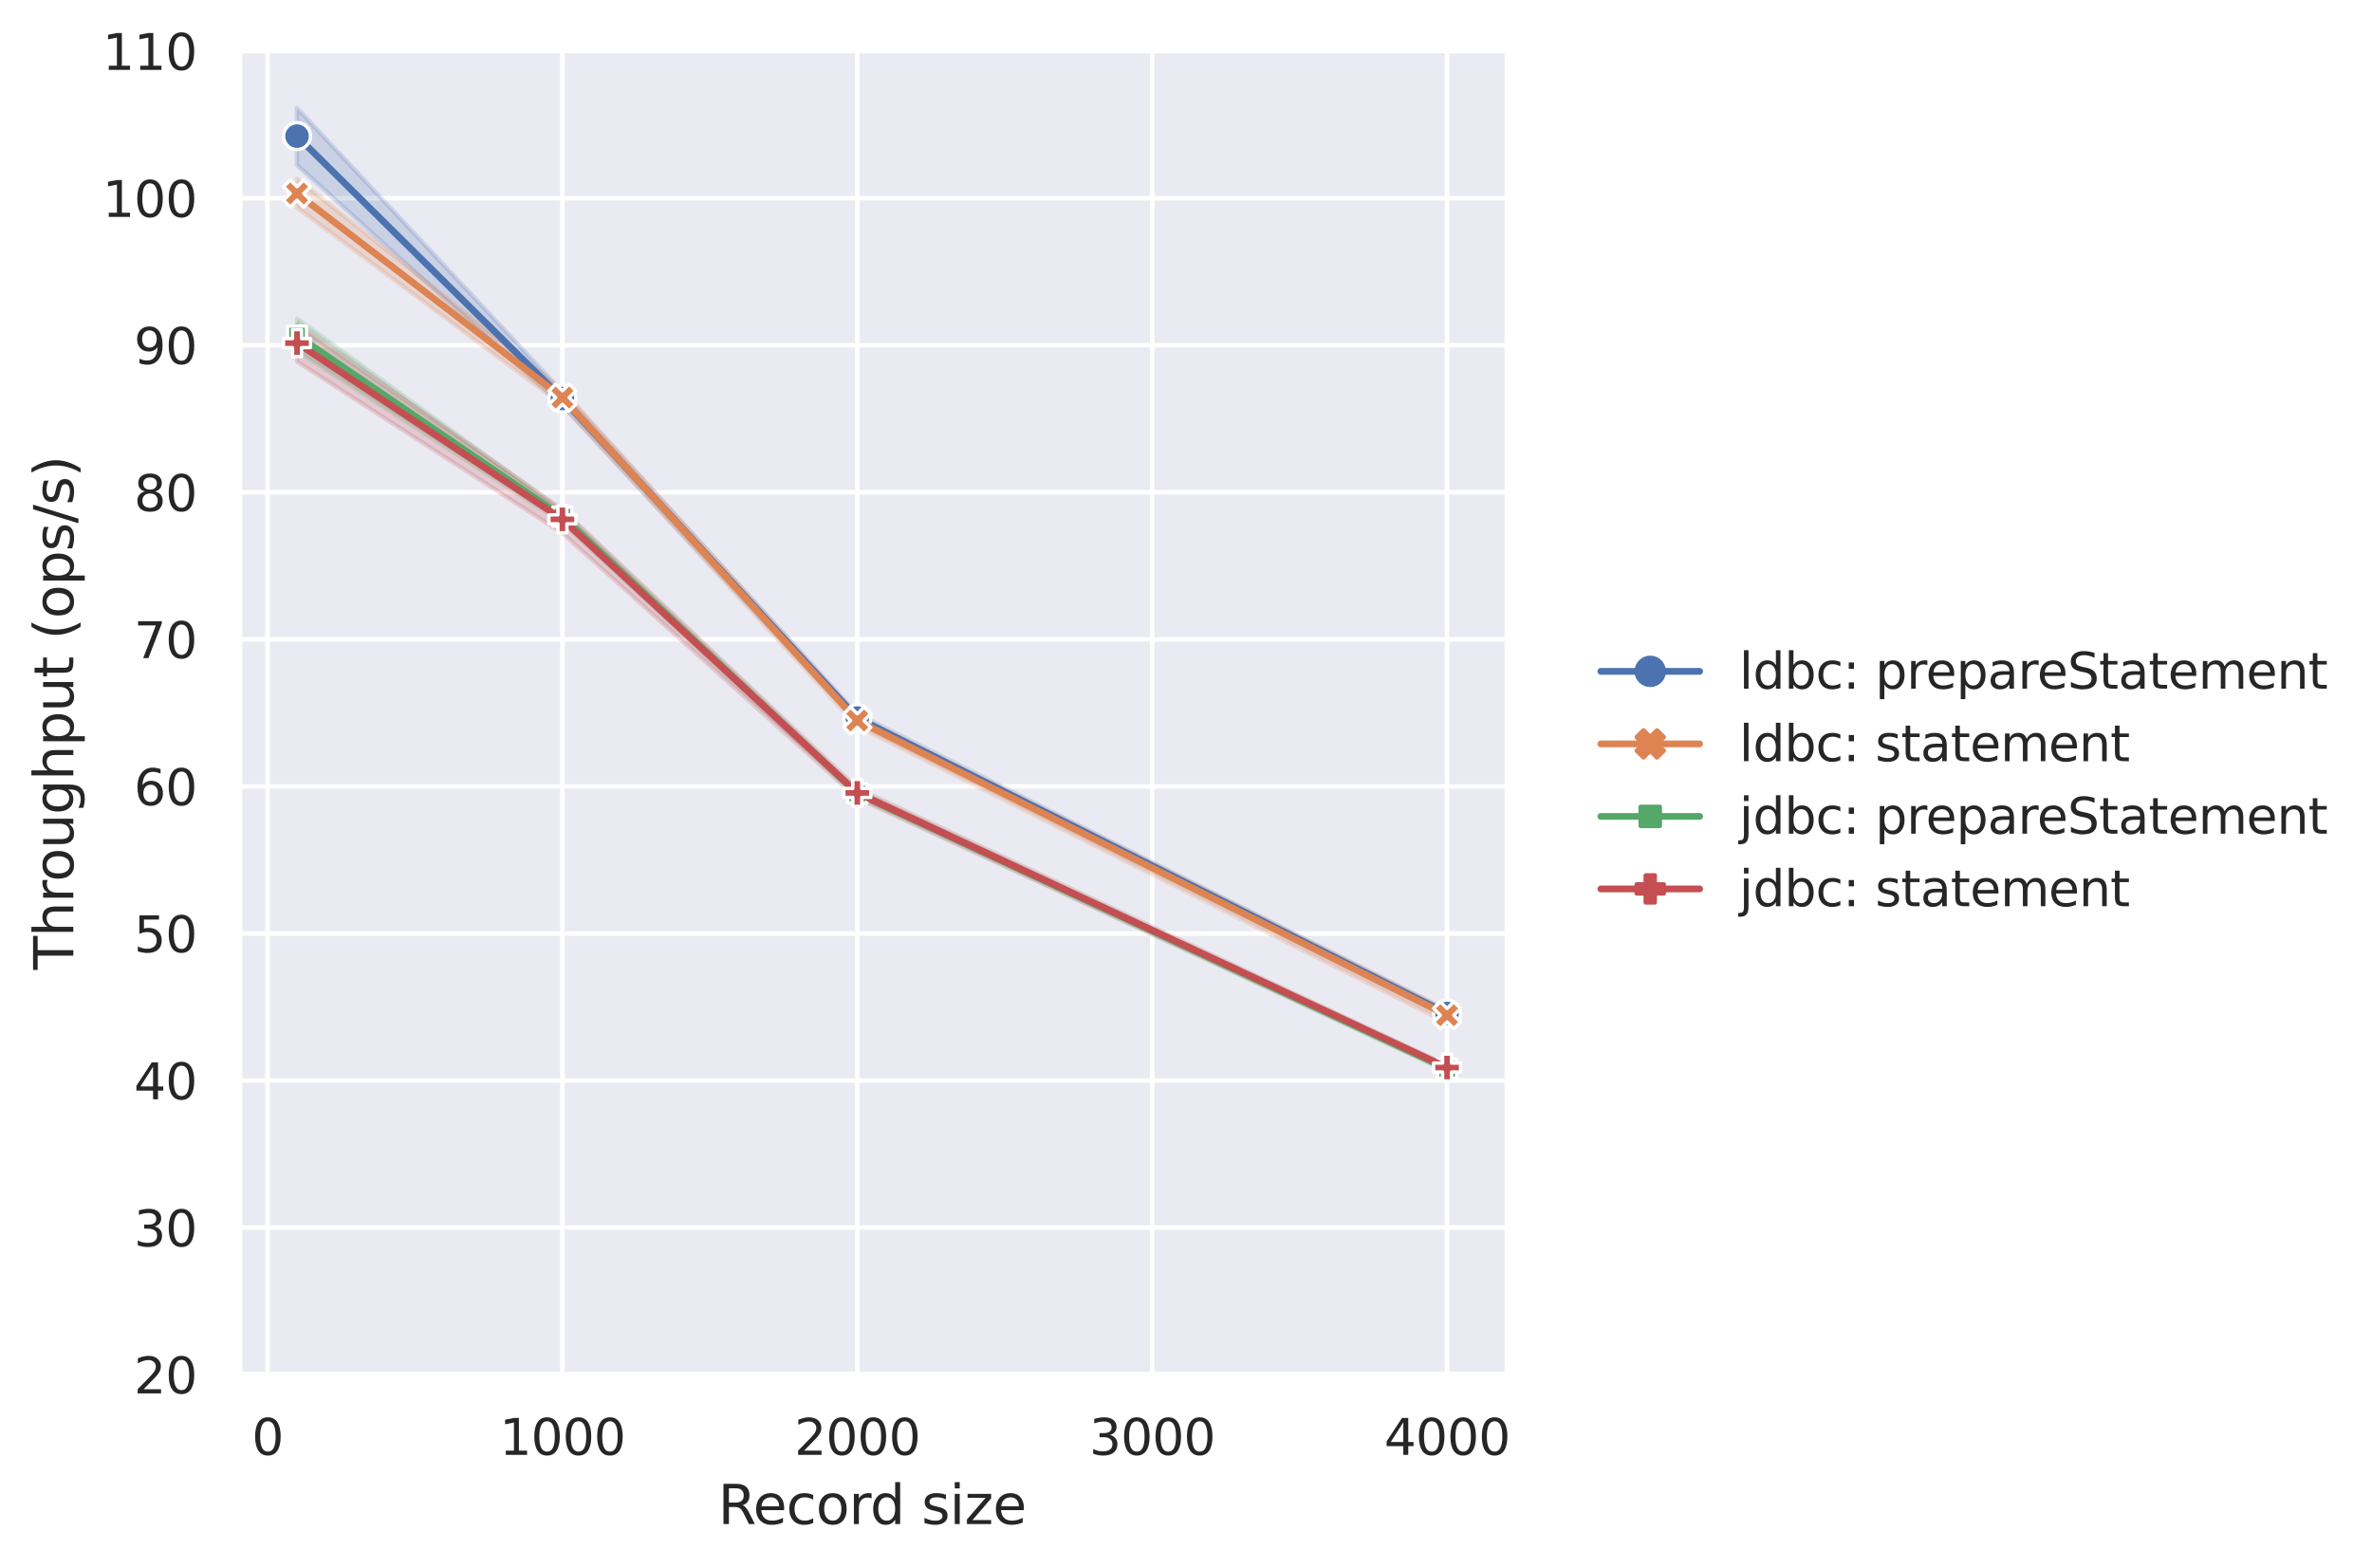 <?xml version="1.0" encoding="utf-8" standalone="no"?>
<!DOCTYPE svg PUBLIC "-//W3C//DTD SVG 1.1//EN"
  "http://www.w3.org/Graphics/SVG/1.1/DTD/svg11.dtd">
<svg xmlns:xlink="http://www.w3.org/1999/xlink" width="527.96pt" height="348.999pt" viewBox="0 0 527.96 348.999" xmlns="http://www.w3.org/2000/svg" version="1.1">
 <defs>
  <style type="text/css">*{stroke-linejoin: round; stroke-linecap: butt}</style>
 </defs>
 <g id="figure_1">
  <g id="patch_1">
   <path d="M 0 348.999 
L 527.96 348.999 
L 527.96 0 
L 0 0 
z
" style="fill: #ffffff"/>
  </g>
  <g id="axes_1">
   <g id="patch_2">
    <path d="M 53.31 306.039 
L 334.887 306.039 
L 334.887 11.379 
L 53.31 11.379 
z
" style="fill: #eaeaf2"/>
   </g>
   <g id="matplotlib.axis_1">
    <g id="xtick_1">
     <g id="line2d_1">
      <path d="M 59.545 306.039 
L 59.545 11.379 
" clip-path="url(#pc14b7dc97c)" style="fill: none; stroke: #ffffff; stroke-linecap: round"/>
     </g>
     <g id="text_1">
      <!-- 0 -->
      <g style="fill: #262626" transform="translate(56.046 323.897) scale(0.11 -0.11)">
       <defs>
        <path id="DejaVuSans-30" d="M 2034 4250 
Q 1547 4250 1301 3770 
Q 1056 3291 1056 2328 
Q 1056 1369 1301 889 
Q 1547 409 2034 409 
Q 2525 409 2770 889 
Q 3016 1369 3016 2328 
Q 3016 3291 2770 3770 
Q 2525 4250 2034 4250 
z
M 2034 4750 
Q 2819 4750 3233 4129 
Q 3647 3509 3647 2328 
Q 3647 1150 3233 529 
Q 2819 -91 2034 -91 
Q 1250 -91 836 529 
Q 422 1150 422 2328 
Q 422 3509 836 4129 
Q 1250 4750 2034 4750 
z
" transform="scale(0.016)"/>
       </defs>
       <use xlink:href="#DejaVuSans-30"/>
      </g>
     </g>
    </g>
    <g id="xtick_2">
     <g id="line2d_2">
      <path d="M 125.181 306.039 
L 125.181 11.379 
" clip-path="url(#pc14b7dc97c)" style="fill: none; stroke: #ffffff; stroke-linecap: round"/>
     </g>
     <g id="text_2">
      <!-- 1000 -->
      <g style="fill: #262626" transform="translate(111.184 323.897) scale(0.11 -0.11)">
       <defs>
        <path id="DejaVuSans-31" d="M 794 531 
L 1825 531 
L 1825 4091 
L 703 3866 
L 703 4441 
L 1819 4666 
L 2450 4666 
L 2450 531 
L 3481 531 
L 3481 0 
L 794 0 
L 794 531 
z
" transform="scale(0.016)"/>
       </defs>
       <use xlink:href="#DejaVuSans-31"/>
       <use xlink:href="#DejaVuSans-30" transform="translate(63.623 0)"/>
       <use xlink:href="#DejaVuSans-30" transform="translate(127.246 0)"/>
       <use xlink:href="#DejaVuSans-30" transform="translate(190.869 0)"/>
      </g>
     </g>
    </g>
    <g id="xtick_3">
     <g id="line2d_3">
      <path d="M 190.817 306.039 
L 190.817 11.379 
" clip-path="url(#pc14b7dc97c)" style="fill: none; stroke: #ffffff; stroke-linecap: round"/>
     </g>
     <g id="text_3">
      <!-- 2000 -->
      <g style="fill: #262626" transform="translate(176.819 323.897) scale(0.11 -0.11)">
       <defs>
        <path id="DejaVuSans-32" d="M 1228 531 
L 3431 531 
L 3431 0 
L 469 0 
L 469 531 
Q 828 903 1448 1529 
Q 2069 2156 2228 2338 
Q 2531 2678 2651 2914 
Q 2772 3150 2772 3378 
Q 2772 3750 2511 3984 
Q 2250 4219 1831 4219 
Q 1534 4219 1204 4116 
Q 875 4013 500 3803 
L 500 4441 
Q 881 4594 1212 4672 
Q 1544 4750 1819 4750 
Q 2544 4750 2975 4387 
Q 3406 4025 3406 3419 
Q 3406 3131 3298 2873 
Q 3191 2616 2906 2266 
Q 2828 2175 2409 1742 
Q 1991 1309 1228 531 
z
" transform="scale(0.016)"/>
       </defs>
       <use xlink:href="#DejaVuSans-32"/>
       <use xlink:href="#DejaVuSans-30" transform="translate(63.623 0)"/>
       <use xlink:href="#DejaVuSans-30" transform="translate(127.246 0)"/>
       <use xlink:href="#DejaVuSans-30" transform="translate(190.869 0)"/>
      </g>
     </g>
    </g>
    <g id="xtick_4">
     <g id="line2d_4">
      <path d="M 256.453 306.039 
L 256.453 11.379 
" clip-path="url(#pc14b7dc97c)" style="fill: none; stroke: #ffffff; stroke-linecap: round"/>
     </g>
     <g id="text_4">
      <!-- 3000 -->
      <g style="fill: #262626" transform="translate(242.455 323.897) scale(0.11 -0.11)">
       <defs>
        <path id="DejaVuSans-33" d="M 2597 2516 
Q 3050 2419 3304 2112 
Q 3559 1806 3559 1356 
Q 3559 666 3084 287 
Q 2609 -91 1734 -91 
Q 1441 -91 1130 -33 
Q 819 25 488 141 
L 488 750 
Q 750 597 1062 519 
Q 1375 441 1716 441 
Q 2309 441 2620 675 
Q 2931 909 2931 1356 
Q 2931 1769 2642 2001 
Q 2353 2234 1838 2234 
L 1294 2234 
L 1294 2753 
L 1863 2753 
Q 2328 2753 2575 2939 
Q 2822 3125 2822 3475 
Q 2822 3834 2567 4026 
Q 2313 4219 1838 4219 
Q 1578 4219 1281 4162 
Q 984 4106 628 3988 
L 628 4550 
Q 988 4650 1302 4700 
Q 1616 4750 1894 4750 
Q 2613 4750 3031 4423 
Q 3450 4097 3450 3541 
Q 3450 3153 3228 2886 
Q 3006 2619 2597 2516 
z
" transform="scale(0.016)"/>
       </defs>
       <use xlink:href="#DejaVuSans-33"/>
       <use xlink:href="#DejaVuSans-30" transform="translate(63.623 0)"/>
       <use xlink:href="#DejaVuSans-30" transform="translate(127.246 0)"/>
       <use xlink:href="#DejaVuSans-30" transform="translate(190.869 0)"/>
      </g>
     </g>
    </g>
    <g id="xtick_5">
     <g id="line2d_5">
      <path d="M 322.088 306.039 
L 322.088 11.379 
" clip-path="url(#pc14b7dc97c)" style="fill: none; stroke: #ffffff; stroke-linecap: round"/>
     </g>
     <g id="text_5">
      <!-- 4000 -->
      <g style="fill: #262626" transform="translate(308.091 323.897) scale(0.11 -0.11)">
       <defs>
        <path id="DejaVuSans-34" d="M 2419 4116 
L 825 1625 
L 2419 1625 
L 2419 4116 
z
M 2253 4666 
L 3047 4666 
L 3047 1625 
L 3713 1625 
L 3713 1100 
L 3047 1100 
L 3047 0 
L 2419 0 
L 2419 1100 
L 313 1100 
L 313 1709 
L 2253 4666 
z
" transform="scale(0.016)"/>
       </defs>
       <use xlink:href="#DejaVuSans-34"/>
       <use xlink:href="#DejaVuSans-30" transform="translate(63.623 0)"/>
       <use xlink:href="#DejaVuSans-30" transform="translate(127.246 0)"/>
       <use xlink:href="#DejaVuSans-30" transform="translate(190.869 0)"/>
      </g>
     </g>
    </g>
    <g id="text_6">
     <!-- Record size -->
     <g style="fill: #262626" transform="translate(159.826 339.303) scale(0.12 -0.12)">
      <defs>
       <path id="DejaVuSans-52" d="M 2841 2188 
Q 3044 2119 3236 1894 
Q 3428 1669 3622 1275 
L 4263 0 
L 3584 0 
L 2988 1197 
Q 2756 1666 2539 1819 
Q 2322 1972 1947 1972 
L 1259 1972 
L 1259 0 
L 628 0 
L 628 4666 
L 2053 4666 
Q 2853 4666 3247 4331 
Q 3641 3997 3641 3322 
Q 3641 2881 3436 2590 
Q 3231 2300 2841 2188 
z
M 1259 4147 
L 1259 2491 
L 2053 2491 
Q 2509 2491 2742 2702 
Q 2975 2913 2975 3322 
Q 2975 3731 2742 3939 
Q 2509 4147 2053 4147 
L 1259 4147 
z
" transform="scale(0.016)"/>
       <path id="DejaVuSans-65" d="M 3597 1894 
L 3597 1613 
L 953 1613 
Q 991 1019 1311 708 
Q 1631 397 2203 397 
Q 2534 397 2845 478 
Q 3156 559 3463 722 
L 3463 178 
Q 3153 47 2828 -22 
Q 2503 -91 2169 -91 
Q 1331 -91 842 396 
Q 353 884 353 1716 
Q 353 2575 817 3079 
Q 1281 3584 2069 3584 
Q 2775 3584 3186 3129 
Q 3597 2675 3597 1894 
z
M 3022 2063 
Q 3016 2534 2758 2815 
Q 2500 3097 2075 3097 
Q 1594 3097 1305 2825 
Q 1016 2553 972 2059 
L 3022 2063 
z
" transform="scale(0.016)"/>
       <path id="DejaVuSans-63" d="M 3122 3366 
L 3122 2828 
Q 2878 2963 2633 3030 
Q 2388 3097 2138 3097 
Q 1578 3097 1268 2742 
Q 959 2388 959 1747 
Q 959 1106 1268 751 
Q 1578 397 2138 397 
Q 2388 397 2633 464 
Q 2878 531 3122 666 
L 3122 134 
Q 2881 22 2623 -34 
Q 2366 -91 2075 -91 
Q 1284 -91 818 406 
Q 353 903 353 1747 
Q 353 2603 823 3093 
Q 1294 3584 2113 3584 
Q 2378 3584 2631 3529 
Q 2884 3475 3122 3366 
z
" transform="scale(0.016)"/>
       <path id="DejaVuSans-6f" d="M 1959 3097 
Q 1497 3097 1228 2736 
Q 959 2375 959 1747 
Q 959 1119 1226 758 
Q 1494 397 1959 397 
Q 2419 397 2687 759 
Q 2956 1122 2956 1747 
Q 2956 2369 2687 2733 
Q 2419 3097 1959 3097 
z
M 1959 3584 
Q 2709 3584 3137 3096 
Q 3566 2609 3566 1747 
Q 3566 888 3137 398 
Q 2709 -91 1959 -91 
Q 1206 -91 779 398 
Q 353 888 353 1747 
Q 353 2609 779 3096 
Q 1206 3584 1959 3584 
z
" transform="scale(0.016)"/>
       <path id="DejaVuSans-72" d="M 2631 2963 
Q 2534 3019 2420 3045 
Q 2306 3072 2169 3072 
Q 1681 3072 1420 2755 
Q 1159 2438 1159 1844 
L 1159 0 
L 581 0 
L 581 3500 
L 1159 3500 
L 1159 2956 
Q 1341 3275 1631 3429 
Q 1922 3584 2338 3584 
Q 2397 3584 2469 3576 
Q 2541 3569 2628 3553 
L 2631 2963 
z
" transform="scale(0.016)"/>
       <path id="DejaVuSans-64" d="M 2906 2969 
L 2906 4863 
L 3481 4863 
L 3481 0 
L 2906 0 
L 2906 525 
Q 2725 213 2448 61 
Q 2172 -91 1784 -91 
Q 1150 -91 751 415 
Q 353 922 353 1747 
Q 353 2572 751 3078 
Q 1150 3584 1784 3584 
Q 2172 3584 2448 3432 
Q 2725 3281 2906 2969 
z
M 947 1747 
Q 947 1113 1208 752 
Q 1469 391 1925 391 
Q 2381 391 2643 752 
Q 2906 1113 2906 1747 
Q 2906 2381 2643 2742 
Q 2381 3103 1925 3103 
Q 1469 3103 1208 2742 
Q 947 2381 947 1747 
z
" transform="scale(0.016)"/>
       <path id="DejaVuSans-20" transform="scale(0.016)"/>
       <path id="DejaVuSans-73" d="M 2834 3397 
L 2834 2853 
Q 2591 2978 2328 3040 
Q 2066 3103 1784 3103 
Q 1356 3103 1142 2972 
Q 928 2841 928 2578 
Q 928 2378 1081 2264 
Q 1234 2150 1697 2047 
L 1894 2003 
Q 2506 1872 2764 1633 
Q 3022 1394 3022 966 
Q 3022 478 2636 193 
Q 2250 -91 1575 -91 
Q 1294 -91 989 -36 
Q 684 19 347 128 
L 347 722 
Q 666 556 975 473 
Q 1284 391 1588 391 
Q 1994 391 2212 530 
Q 2431 669 2431 922 
Q 2431 1156 2273 1281 
Q 2116 1406 1581 1522 
L 1381 1569 
Q 847 1681 609 1914 
Q 372 2147 372 2553 
Q 372 3047 722 3315 
Q 1072 3584 1716 3584 
Q 2034 3584 2315 3537 
Q 2597 3491 2834 3397 
z
" transform="scale(0.016)"/>
       <path id="DejaVuSans-69" d="M 603 3500 
L 1178 3500 
L 1178 0 
L 603 0 
L 603 3500 
z
M 603 4863 
L 1178 4863 
L 1178 4134 
L 603 4134 
L 603 4863 
z
" transform="scale(0.016)"/>
       <path id="DejaVuSans-7a" d="M 353 3500 
L 3084 3500 
L 3084 2975 
L 922 459 
L 3084 459 
L 3084 0 
L 275 0 
L 275 525 
L 2438 3041 
L 353 3041 
L 353 3500 
z
" transform="scale(0.016)"/>
      </defs>
      <use xlink:href="#DejaVuSans-52"/>
      <use xlink:href="#DejaVuSans-65" transform="translate(64.982 0)"/>
      <use xlink:href="#DejaVuSans-63" transform="translate(126.506 0)"/>
      <use xlink:href="#DejaVuSans-6f" transform="translate(181.486 0)"/>
      <use xlink:href="#DejaVuSans-72" transform="translate(242.668 0)"/>
      <use xlink:href="#DejaVuSans-64" transform="translate(282.031 0)"/>
      <use xlink:href="#DejaVuSans-20" transform="translate(345.508 0)"/>
      <use xlink:href="#DejaVuSans-73" transform="translate(377.295 0)"/>
      <use xlink:href="#DejaVuSans-69" transform="translate(429.395 0)"/>
      <use xlink:href="#DejaVuSans-7a" transform="translate(457.178 0)"/>
      <use xlink:href="#DejaVuSans-65" transform="translate(509.668 0)"/>
     </g>
    </g>
   </g>
   <g id="matplotlib.axis_2">
    <g id="ytick_1">
     <g id="line2d_6">
      <path d="M 53.31 306.039 
L 334.887 306.039 
" clip-path="url(#pc14b7dc97c)" style="fill: none; stroke: #ffffff; stroke-linecap: round"/>
     </g>
     <g id="text_7">
      <!-- 20 -->
      <g style="fill: #262626" transform="translate(29.812 310.218) scale(0.11 -0.11)">
       <use xlink:href="#DejaVuSans-32"/>
       <use xlink:href="#DejaVuSans-30" transform="translate(63.623 0)"/>
      </g>
     </g>
    </g>
    <g id="ytick_2">
     <g id="line2d_7">
      <path d="M 53.31 273.299 
L 334.887 273.299 
" clip-path="url(#pc14b7dc97c)" style="fill: none; stroke: #ffffff; stroke-linecap: round"/>
     </g>
     <g id="text_8">
      <!-- 30 -->
      <g style="fill: #262626" transform="translate(29.812 277.478) scale(0.11 -0.11)">
       <use xlink:href="#DejaVuSans-33"/>
       <use xlink:href="#DejaVuSans-30" transform="translate(63.623 0)"/>
      </g>
     </g>
    </g>
    <g id="ytick_3">
     <g id="line2d_8">
      <path d="M 53.31 240.559 
L 334.887 240.559 
" clip-path="url(#pc14b7dc97c)" style="fill: none; stroke: #ffffff; stroke-linecap: round"/>
     </g>
     <g id="text_9">
      <!-- 40 -->
      <g style="fill: #262626" transform="translate(29.812 244.738) scale(0.11 -0.11)">
       <use xlink:href="#DejaVuSans-34"/>
       <use xlink:href="#DejaVuSans-30" transform="translate(63.623 0)"/>
      </g>
     </g>
    </g>
    <g id="ytick_4">
     <g id="line2d_9">
      <path d="M 53.31 207.819 
L 334.887 207.819 
" clip-path="url(#pc14b7dc97c)" style="fill: none; stroke: #ffffff; stroke-linecap: round"/>
     </g>
     <g id="text_10">
      <!-- 50 -->
      <g style="fill: #262626" transform="translate(29.812 211.998) scale(0.11 -0.11)">
       <defs>
        <path id="DejaVuSans-35" d="M 691 4666 
L 3169 4666 
L 3169 4134 
L 1269 4134 
L 1269 2991 
Q 1406 3038 1543 3061 
Q 1681 3084 1819 3084 
Q 2600 3084 3056 2656 
Q 3513 2228 3513 1497 
Q 3513 744 3044 326 
Q 2575 -91 1722 -91 
Q 1428 -91 1123 -41 
Q 819 9 494 109 
L 494 744 
Q 775 591 1075 516 
Q 1375 441 1709 441 
Q 2250 441 2565 725 
Q 2881 1009 2881 1497 
Q 2881 1984 2565 2268 
Q 2250 2553 1709 2553 
Q 1456 2553 1204 2497 
Q 953 2441 691 2322 
L 691 4666 
z
" transform="scale(0.016)"/>
       </defs>
       <use xlink:href="#DejaVuSans-35"/>
       <use xlink:href="#DejaVuSans-30" transform="translate(63.623 0)"/>
      </g>
     </g>
    </g>
    <g id="ytick_5">
     <g id="line2d_10">
      <path d="M 53.31 175.079 
L 334.887 175.079 
" clip-path="url(#pc14b7dc97c)" style="fill: none; stroke: #ffffff; stroke-linecap: round"/>
     </g>
     <g id="text_11">
      <!-- 60 -->
      <g style="fill: #262626" transform="translate(29.812 179.258) scale(0.11 -0.11)">
       <defs>
        <path id="DejaVuSans-36" d="M 2113 2584 
Q 1688 2584 1439 2293 
Q 1191 2003 1191 1497 
Q 1191 994 1439 701 
Q 1688 409 2113 409 
Q 2538 409 2786 701 
Q 3034 994 3034 1497 
Q 3034 2003 2786 2293 
Q 2538 2584 2113 2584 
z
M 3366 4563 
L 3366 3988 
Q 3128 4100 2886 4159 
Q 2644 4219 2406 4219 
Q 1781 4219 1451 3797 
Q 1122 3375 1075 2522 
Q 1259 2794 1537 2939 
Q 1816 3084 2150 3084 
Q 2853 3084 3261 2657 
Q 3669 2231 3669 1497 
Q 3669 778 3244 343 
Q 2819 -91 2113 -91 
Q 1303 -91 875 529 
Q 447 1150 447 2328 
Q 447 3434 972 4092 
Q 1497 4750 2381 4750 
Q 2619 4750 2861 4703 
Q 3103 4656 3366 4563 
z
" transform="scale(0.016)"/>
       </defs>
       <use xlink:href="#DejaVuSans-36"/>
       <use xlink:href="#DejaVuSans-30" transform="translate(63.623 0)"/>
      </g>
     </g>
    </g>
    <g id="ytick_6">
     <g id="line2d_11">
      <path d="M 53.31 142.339 
L 334.887 142.339 
" clip-path="url(#pc14b7dc97c)" style="fill: none; stroke: #ffffff; stroke-linecap: round"/>
     </g>
     <g id="text_12">
      <!-- 70 -->
      <g style="fill: #262626" transform="translate(29.812 146.518) scale(0.11 -0.11)">
       <defs>
        <path id="DejaVuSans-37" d="M 525 4666 
L 3525 4666 
L 3525 4397 
L 1831 0 
L 1172 0 
L 2766 4134 
L 525 4134 
L 525 4666 
z
" transform="scale(0.016)"/>
       </defs>
       <use xlink:href="#DejaVuSans-37"/>
       <use xlink:href="#DejaVuSans-30" transform="translate(63.623 0)"/>
      </g>
     </g>
    </g>
    <g id="ytick_7">
     <g id="line2d_12">
      <path d="M 53.31 109.599 
L 334.887 109.599 
" clip-path="url(#pc14b7dc97c)" style="fill: none; stroke: #ffffff; stroke-linecap: round"/>
     </g>
     <g id="text_13">
      <!-- 80 -->
      <g style="fill: #262626" transform="translate(29.812 113.778) scale(0.11 -0.11)">
       <defs>
        <path id="DejaVuSans-38" d="M 2034 2216 
Q 1584 2216 1326 1975 
Q 1069 1734 1069 1313 
Q 1069 891 1326 650 
Q 1584 409 2034 409 
Q 2484 409 2743 651 
Q 3003 894 3003 1313 
Q 3003 1734 2745 1975 
Q 2488 2216 2034 2216 
z
M 1403 2484 
Q 997 2584 770 2862 
Q 544 3141 544 3541 
Q 544 4100 942 4425 
Q 1341 4750 2034 4750 
Q 2731 4750 3128 4425 
Q 3525 4100 3525 3541 
Q 3525 3141 3298 2862 
Q 3072 2584 2669 2484 
Q 3125 2378 3379 2068 
Q 3634 1759 3634 1313 
Q 3634 634 3220 271 
Q 2806 -91 2034 -91 
Q 1263 -91 848 271 
Q 434 634 434 1313 
Q 434 1759 690 2068 
Q 947 2378 1403 2484 
z
M 1172 3481 
Q 1172 3119 1398 2916 
Q 1625 2713 2034 2713 
Q 2441 2713 2670 2916 
Q 2900 3119 2900 3481 
Q 2900 3844 2670 4047 
Q 2441 4250 2034 4250 
Q 1625 4250 1398 4047 
Q 1172 3844 1172 3481 
z
" transform="scale(0.016)"/>
       </defs>
       <use xlink:href="#DejaVuSans-38"/>
       <use xlink:href="#DejaVuSans-30" transform="translate(63.623 0)"/>
      </g>
     </g>
    </g>
    <g id="ytick_8">
     <g id="line2d_13">
      <path d="M 53.31 76.859 
L 334.887 76.859 
" clip-path="url(#pc14b7dc97c)" style="fill: none; stroke: #ffffff; stroke-linecap: round"/>
     </g>
     <g id="text_14">
      <!-- 90 -->
      <g style="fill: #262626" transform="translate(29.812 81.038) scale(0.11 -0.11)">
       <defs>
        <path id="DejaVuSans-39" d="M 703 97 
L 703 672 
Q 941 559 1184 500 
Q 1428 441 1663 441 
Q 2288 441 2617 861 
Q 2947 1281 2994 2138 
Q 2813 1869 2534 1725 
Q 2256 1581 1919 1581 
Q 1219 1581 811 2004 
Q 403 2428 403 3163 
Q 403 3881 828 4315 
Q 1253 4750 1959 4750 
Q 2769 4750 3195 4129 
Q 3622 3509 3622 2328 
Q 3622 1225 3098 567 
Q 2575 -91 1691 -91 
Q 1453 -91 1209 -44 
Q 966 3 703 97 
z
M 1959 2075 
Q 2384 2075 2632 2365 
Q 2881 2656 2881 3163 
Q 2881 3666 2632 3958 
Q 2384 4250 1959 4250 
Q 1534 4250 1286 3958 
Q 1038 3666 1038 3163 
Q 1038 2656 1286 2365 
Q 1534 2075 1959 2075 
z
" transform="scale(0.016)"/>
       </defs>
       <use xlink:href="#DejaVuSans-39"/>
       <use xlink:href="#DejaVuSans-30" transform="translate(63.623 0)"/>
      </g>
     </g>
    </g>
    <g id="ytick_9">
     <g id="line2d_14">
      <path d="M 53.31 44.119 
L 334.887 44.119 
" clip-path="url(#pc14b7dc97c)" style="fill: none; stroke: #ffffff; stroke-linecap: round"/>
     </g>
     <g id="text_15">
      <!-- 100 -->
      <g style="fill: #262626" transform="translate(22.814 48.298) scale(0.11 -0.11)">
       <use xlink:href="#DejaVuSans-31"/>
       <use xlink:href="#DejaVuSans-30" transform="translate(63.623 0)"/>
       <use xlink:href="#DejaVuSans-30" transform="translate(127.246 0)"/>
      </g>
     </g>
    </g>
    <g id="ytick_10">
     <g id="line2d_15">
      <path d="M 53.31 11.379 
L 334.887 11.379 
" clip-path="url(#pc14b7dc97c)" style="fill: none; stroke: #ffffff; stroke-linecap: round"/>
     </g>
     <g id="text_16">
      <!-- 110 -->
      <g style="fill: #262626" transform="translate(22.814 15.558) scale(0.11 -0.11)">
       <use xlink:href="#DejaVuSans-31"/>
       <use xlink:href="#DejaVuSans-31" transform="translate(63.623 0)"/>
       <use xlink:href="#DejaVuSans-30" transform="translate(127.246 0)"/>
      </g>
     </g>
    </g>
    <g id="text_17">
     <!-- Throughput (ops/s) -->
     <g style="fill: #262626" transform="translate(16.318 215.899) rotate(-90) scale(0.12 -0.12)">
      <defs>
       <path id="DejaVuSans-54" d="M -19 4666 
L 3928 4666 
L 3928 4134 
L 2272 4134 
L 2272 0 
L 1638 0 
L 1638 4134 
L -19 4134 
L -19 4666 
z
" transform="scale(0.016)"/>
       <path id="DejaVuSans-68" d="M 3513 2113 
L 3513 0 
L 2938 0 
L 2938 2094 
Q 2938 2591 2744 2837 
Q 2550 3084 2163 3084 
Q 1697 3084 1428 2787 
Q 1159 2491 1159 1978 
L 1159 0 
L 581 0 
L 581 4863 
L 1159 4863 
L 1159 2956 
Q 1366 3272 1645 3428 
Q 1925 3584 2291 3584 
Q 2894 3584 3203 3211 
Q 3513 2838 3513 2113 
z
" transform="scale(0.016)"/>
       <path id="DejaVuSans-75" d="M 544 1381 
L 544 3500 
L 1119 3500 
L 1119 1403 
Q 1119 906 1312 657 
Q 1506 409 1894 409 
Q 2359 409 2629 706 
Q 2900 1003 2900 1516 
L 2900 3500 
L 3475 3500 
L 3475 0 
L 2900 0 
L 2900 538 
Q 2691 219 2414 64 
Q 2138 -91 1772 -91 
Q 1169 -91 856 284 
Q 544 659 544 1381 
z
M 1991 3584 
L 1991 3584 
z
" transform="scale(0.016)"/>
       <path id="DejaVuSans-67" d="M 2906 1791 
Q 2906 2416 2648 2759 
Q 2391 3103 1925 3103 
Q 1463 3103 1205 2759 
Q 947 2416 947 1791 
Q 947 1169 1205 825 
Q 1463 481 1925 481 
Q 2391 481 2648 825 
Q 2906 1169 2906 1791 
z
M 3481 434 
Q 3481 -459 3084 -895 
Q 2688 -1331 1869 -1331 
Q 1566 -1331 1297 -1286 
Q 1028 -1241 775 -1147 
L 775 -588 
Q 1028 -725 1275 -790 
Q 1522 -856 1778 -856 
Q 2344 -856 2625 -561 
Q 2906 -266 2906 331 
L 2906 616 
Q 2728 306 2450 153 
Q 2172 0 1784 0 
Q 1141 0 747 490 
Q 353 981 353 1791 
Q 353 2603 747 3093 
Q 1141 3584 1784 3584 
Q 2172 3584 2450 3431 
Q 2728 3278 2906 2969 
L 2906 3500 
L 3481 3500 
L 3481 434 
z
" transform="scale(0.016)"/>
       <path id="DejaVuSans-70" d="M 1159 525 
L 1159 -1331 
L 581 -1331 
L 581 3500 
L 1159 3500 
L 1159 2969 
Q 1341 3281 1617 3432 
Q 1894 3584 2278 3584 
Q 2916 3584 3314 3078 
Q 3713 2572 3713 1747 
Q 3713 922 3314 415 
Q 2916 -91 2278 -91 
Q 1894 -91 1617 61 
Q 1341 213 1159 525 
z
M 3116 1747 
Q 3116 2381 2855 2742 
Q 2594 3103 2138 3103 
Q 1681 3103 1420 2742 
Q 1159 2381 1159 1747 
Q 1159 1113 1420 752 
Q 1681 391 2138 391 
Q 2594 391 2855 752 
Q 3116 1113 3116 1747 
z
" transform="scale(0.016)"/>
       <path id="DejaVuSans-74" d="M 1172 4494 
L 1172 3500 
L 2356 3500 
L 2356 3053 
L 1172 3053 
L 1172 1153 
Q 1172 725 1289 603 
Q 1406 481 1766 481 
L 2356 481 
L 2356 0 
L 1766 0 
Q 1100 0 847 248 
Q 594 497 594 1153 
L 594 3053 
L 172 3053 
L 172 3500 
L 594 3500 
L 594 4494 
L 1172 4494 
z
" transform="scale(0.016)"/>
       <path id="DejaVuSans-28" d="M 1984 4856 
Q 1566 4138 1362 3434 
Q 1159 2731 1159 2009 
Q 1159 1288 1364 580 
Q 1569 -128 1984 -844 
L 1484 -844 
Q 1016 -109 783 600 
Q 550 1309 550 2009 
Q 550 2706 781 3412 
Q 1013 4119 1484 4856 
L 1984 4856 
z
" transform="scale(0.016)"/>
       <path id="DejaVuSans-2f" d="M 1625 4666 
L 2156 4666 
L 531 -594 
L 0 -594 
L 1625 4666 
z
" transform="scale(0.016)"/>
       <path id="DejaVuSans-29" d="M 513 4856 
L 1013 4856 
Q 1481 4119 1714 3412 
Q 1947 2706 1947 2009 
Q 1947 1309 1714 600 
Q 1481 -109 1013 -844 
L 513 -844 
Q 928 -128 1133 580 
Q 1338 1288 1338 2009 
Q 1338 2731 1133 3434 
Q 928 4138 513 4856 
z
" transform="scale(0.016)"/>
      </defs>
      <use xlink:href="#DejaVuSans-54"/>
      <use xlink:href="#DejaVuSans-68" transform="translate(61.084 0)"/>
      <use xlink:href="#DejaVuSans-72" transform="translate(124.463 0)"/>
      <use xlink:href="#DejaVuSans-6f" transform="translate(163.326 0)"/>
      <use xlink:href="#DejaVuSans-75" transform="translate(224.508 0)"/>
      <use xlink:href="#DejaVuSans-67" transform="translate(287.887 0)"/>
      <use xlink:href="#DejaVuSans-68" transform="translate(351.363 0)"/>
      <use xlink:href="#DejaVuSans-70" transform="translate(414.742 0)"/>
      <use xlink:href="#DejaVuSans-75" transform="translate(478.219 0)"/>
      <use xlink:href="#DejaVuSans-74" transform="translate(541.598 0)"/>
      <use xlink:href="#DejaVuSans-20" transform="translate(580.807 0)"/>
      <use xlink:href="#DejaVuSans-28" transform="translate(612.594 0)"/>
      <use xlink:href="#DejaVuSans-6f" transform="translate(651.607 0)"/>
      <use xlink:href="#DejaVuSans-70" transform="translate(712.789 0)"/>
      <use xlink:href="#DejaVuSans-73" transform="translate(776.266 0)"/>
      <use xlink:href="#DejaVuSans-2f" transform="translate(828.365 0)"/>
      <use xlink:href="#DejaVuSans-73" transform="translate(862.057 0)"/>
      <use xlink:href="#DejaVuSans-29" transform="translate(914.156 0)"/>
     </g>
    </g>
   </g>
   <g id="FillBetweenPolyCollection_1">
    <defs>
     <path id="me2d28a8a11" d="M 66.109 -324.908 
L 66.109 -312.258 
L 125.181 -258.727 
L 190.817 -188.238 
L 322.088 -122.544 
L 322.088 -124.034 
L 322.088 -124.034 
L 190.817 -190.053 
L 125.181 -261.748 
L 66.109 -324.908 
z
" style="stroke: #4c72b0; stroke-opacity: 0.2"/>
    </defs>
    <g clip-path="url(#pc14b7dc97c)">
     <use xlink:href="#me2d28a8a11" x="0" y="348.999" style="fill: #4c72b0; fill-opacity: 0.2; stroke: #4c72b0; stroke-opacity: 0.2"/>
    </g>
   </g>
   <g id="FillBetweenPolyCollection_2">
    <defs>
     <path id="m12a93f6e1f" d="M 66.109 -309.207 
L 66.109 -302.778 
L 125.181 -258.856 
L 190.817 -187.358 
L 322.088 -121.275 
L 322.088 -124.089 
L 322.088 -124.089 
L 190.817 -189.621 
L 125.181 -262.197 
L 66.109 -309.207 
z
" style="stroke: #dd8452; stroke-opacity: 0.2"/>
    </defs>
    <g clip-path="url(#pc14b7dc97c)">
     <use xlink:href="#m12a93f6e1f" x="0" y="348.999" style="fill: #dd8452; fill-opacity: 0.2; stroke: #dd8452; stroke-opacity: 0.2"/>
    </g>
   </g>
   <g id="FillBetweenPolyCollection_3">
    <defs>
     <path id="m2099d7c044" d="M 66.109 -278.066 
L 66.109 -270.85 
L 125.181 -232.675 
L 190.817 -171.618 
L 322.088 -110.442 
L 322.088 -111.637 
L 322.088 -111.637 
L 190.817 -173.069 
L 125.181 -235.247 
L 66.109 -278.066 
z
" style="stroke: #55a868; stroke-opacity: 0.2"/>
    </defs>
    <g clip-path="url(#pc14b7dc97c)">
     <use xlink:href="#m2099d7c044" x="0" y="348.999" style="fill: #55a868; fill-opacity: 0.2; stroke: #55a868; stroke-opacity: 0.2"/>
    </g>
   </g>
   <g id="FillBetweenPolyCollection_4">
    <defs>
     <path id="m963204f18b" d="M 66.109 -276.664 
L 66.109 -268.507 
L 125.181 -230.306 
L 190.817 -171.291 
L 322.088 -110.702 
L 322.088 -111.847 
L 322.088 -111.847 
L 190.817 -173.48 
L 125.181 -235.552 
L 66.109 -276.664 
z
" style="stroke: #c44e52; stroke-opacity: 0.2"/>
    </defs>
    <g clip-path="url(#pc14b7dc97c)">
     <use xlink:href="#m963204f18b" x="0" y="348.999" style="fill: #c44e52; fill-opacity: 0.2; stroke: #c44e52; stroke-opacity: 0.2"/>
    </g>
   </g>
   <g id="line2d_16">
    <path d="M 66.109 30.305 
L 125.181 88.721 
L 190.817 159.862 
L 322.088 225.64 
" clip-path="url(#pc14b7dc97c)" style="fill: none; stroke: #4c72b0; stroke-width: 1.5; stroke-linecap: round"/>
    <defs>
     <path id="ma00b5f522e" d="M 0 3 
C 0.796 3 1.559 2.684 2.121 2.121 
C 2.684 1.559 3 0.796 3 0 
C 3 -0.796 2.684 -1.559 2.121 -2.121 
C 1.559 -2.684 0.796 -3 0 -3 
C -0.796 -3 -1.559 -2.684 -2.121 -2.121 
C -2.684 -1.559 -3 -0.796 -3 0 
C -3 0.796 -2.684 1.559 -2.121 2.121 
C -1.559 2.684 -0.796 3 0 3 
z
" style="stroke: #ffffff; stroke-width: 0.75"/>
    </defs>
    <g clip-path="url(#pc14b7dc97c)">
     <use xlink:href="#ma00b5f522e" x="66.109" y="30.305" style="fill: #4c72b0; stroke: #ffffff; stroke-width: 0.75"/>
     <use xlink:href="#ma00b5f522e" x="125.181" y="88.721" style="fill: #4c72b0; stroke: #ffffff; stroke-width: 0.75"/>
     <use xlink:href="#ma00b5f522e" x="190.817" y="159.862" style="fill: #4c72b0; stroke: #ffffff; stroke-width: 0.75"/>
     <use xlink:href="#ma00b5f522e" x="322.088" y="225.64" style="fill: #4c72b0; stroke: #ffffff; stroke-width: 0.75"/>
    </g>
   </g>
   <g id="line2d_17">
    <path d="M 66.109 43.074 
L 125.181 88.504 
L 190.817 160.42 
L 322.088 226.021 
" clip-path="url(#pc14b7dc97c)" style="fill: none; stroke: #dd8452; stroke-width: 1.5; stroke-linecap: round"/>
    <defs>
     <path id="m7d520e9df9" d="M -1.5 3 
L 0 1.5 
L 1.5 3 
L 3 1.5 
L 1.5 0 
L 3 -1.5 
L 1.5 -3 
L 0 -1.5 
L -1.5 -3 
L -3 -1.5 
L -1.5 0 
L -3 1.5 
z
" style="stroke: #ffffff; stroke-width: 0.75; stroke-linejoin: miter"/>
    </defs>
    <g clip-path="url(#pc14b7dc97c)">
     <use xlink:href="#m7d520e9df9" x="66.109" y="43.074" style="fill: #dd8452; stroke: #ffffff; stroke-width: 0.75; stroke-linejoin: miter"/>
     <use xlink:href="#m7d520e9df9" x="125.181" y="88.504" style="fill: #dd8452; stroke: #ffffff; stroke-width: 0.75; stroke-linejoin: miter"/>
     <use xlink:href="#m7d520e9df9" x="190.817" y="160.42" style="fill: #dd8452; stroke: #ffffff; stroke-width: 0.75; stroke-linejoin: miter"/>
     <use xlink:href="#m7d520e9df9" x="322.088" y="226.021" style="fill: #dd8452; stroke: #ffffff; stroke-width: 0.75; stroke-linejoin: miter"/>
    </g>
   </g>
   <g id="line2d_18">
    <path d="M 66.109 74.717 
L 125.181 115.017 
L 190.817 176.651 
L 322.088 237.951 
" clip-path="url(#pc14b7dc97c)" style="fill: none; stroke: #55a868; stroke-width: 1.5; stroke-linecap: round"/>
    <defs>
     <path id="mbbe2ad42a4" d="M -2.121 -2.121 
L -2.121 2.121 
L 2.121 2.121 
L 2.121 -2.121 
z
" style="stroke: #ffffff; stroke-width: 0.75; stroke-linejoin: miter"/>
    </defs>
    <g clip-path="url(#pc14b7dc97c)">
     <use xlink:href="#mbbe2ad42a4" x="66.109" y="74.717" style="fill: #55a868; stroke: #ffffff; stroke-width: 0.75; stroke-linejoin: miter"/>
     <use xlink:href="#mbbe2ad42a4" x="125.181" y="115.017" style="fill: #55a868; stroke: #ffffff; stroke-width: 0.75; stroke-linejoin: miter"/>
     <use xlink:href="#mbbe2ad42a4" x="190.817" y="176.651" style="fill: #55a868; stroke: #ffffff; stroke-width: 0.75; stroke-linejoin: miter"/>
     <use xlink:href="#mbbe2ad42a4" x="322.088" y="237.951" style="fill: #55a868; stroke: #ffffff; stroke-width: 0.75; stroke-linejoin: miter"/>
    </g>
   </g>
   <g id="line2d_19">
    <path d="M 66.109 76.389 
L 125.181 115.616 
L 190.817 176.528 
L 322.088 237.666 
" clip-path="url(#pc14b7dc97c)" style="fill: none; stroke: #c44e52; stroke-width: 1.5; stroke-linecap: round"/>
    <defs>
     <path id="md6c51018b0" d="M -1 3 
L 1 3 
L 1 1 
L 3 1 
L 3 -1 
L 1 -1 
L 1 -3 
L -1 -3 
L -1 -1 
L -3 -1 
L -3 1 
L -1 1 
z
" style="stroke: #ffffff; stroke-width: 0.75; stroke-linejoin: miter"/>
    </defs>
    <g clip-path="url(#pc14b7dc97c)">
     <use xlink:href="#md6c51018b0" x="66.109" y="76.389" style="fill: #c44e52; stroke: #ffffff; stroke-width: 0.75; stroke-linejoin: miter"/>
     <use xlink:href="#md6c51018b0" x="125.181" y="115.616" style="fill: #c44e52; stroke: #ffffff; stroke-width: 0.75; stroke-linejoin: miter"/>
     <use xlink:href="#md6c51018b0" x="190.817" y="176.528" style="fill: #c44e52; stroke: #ffffff; stroke-width: 0.75; stroke-linejoin: miter"/>
     <use xlink:href="#md6c51018b0" x="322.088" y="237.666" style="fill: #c44e52; stroke: #ffffff; stroke-width: 0.75; stroke-linejoin: miter"/>
    </g>
   </g>
   <g id="line2d_20"/>
   <g id="line2d_21"/>
   <g id="line2d_22"/>
   <g id="line2d_23"/>
   <g id="patch_3">
    <path d="M 53.31 306.039 
L 53.31 11.379 
" style="fill: none; stroke: #ffffff; stroke-width: 1.25; stroke-linejoin: miter; stroke-linecap: square"/>
   </g>
   <g id="patch_4">
    <path d="M 53.31 306.039 
L 334.887 306.039 
" style="fill: none; stroke: #ffffff; stroke-width: 1.25; stroke-linejoin: miter; stroke-linecap: square"/>
   </g>
  </g>
  <g id="legend_1">
   <g id="line2d_24">
    <path d="M 356.31 149.466 
L 367.31 149.466 
L 378.31 149.466 
" style="fill: none; stroke: #4c72b0; stroke-width: 1.5; stroke-linecap: round"/>
    <defs>
     <path id="m18481ca4d8" d="M 0 3 
C 0.796 3 1.559 2.684 2.121 2.121 
C 2.684 1.559 3 0.796 3 0 
C 3 -0.796 2.684 -1.559 2.121 -2.121 
C 1.559 -2.684 0.796 -3 0 -3 
C -0.796 -3 -1.559 -2.684 -2.121 -2.121 
C -2.684 -1.559 -3 -0.796 -3 0 
C -3 0.796 -2.684 1.559 -2.121 2.121 
C -1.559 2.684 -0.796 3 0 3 
z
" style="stroke: #4c72b0"/>
    </defs>
    <g>
     <use xlink:href="#m18481ca4d8" x="367.31" y="149.466" style="fill: #4c72b0; stroke: #4c72b0"/>
    </g>
   </g>
   <g id="text_18">
    <!-- ldbc: prepareStatement -->
    <g style="fill: #262626" transform="translate(387.11 153.316) scale(0.11 -0.11)">
     <defs>
      <path id="DejaVuSans-6c" d="M 603 4863 
L 1178 4863 
L 1178 0 
L 603 0 
L 603 4863 
z
" transform="scale(0.016)"/>
      <path id="DejaVuSans-62" d="M 3116 1747 
Q 3116 2381 2855 2742 
Q 2594 3103 2138 3103 
Q 1681 3103 1420 2742 
Q 1159 2381 1159 1747 
Q 1159 1113 1420 752 
Q 1681 391 2138 391 
Q 2594 391 2855 752 
Q 3116 1113 3116 1747 
z
M 1159 2969 
Q 1341 3281 1617 3432 
Q 1894 3584 2278 3584 
Q 2916 3584 3314 3078 
Q 3713 2572 3713 1747 
Q 3713 922 3314 415 
Q 2916 -91 2278 -91 
Q 1894 -91 1617 61 
Q 1341 213 1159 525 
L 1159 0 
L 581 0 
L 581 4863 
L 1159 4863 
L 1159 2969 
z
" transform="scale(0.016)"/>
      <path id="DejaVuSans-3a" d="M 750 794 
L 1409 794 
L 1409 0 
L 750 0 
L 750 794 
z
M 750 3309 
L 1409 3309 
L 1409 2516 
L 750 2516 
L 750 3309 
z
" transform="scale(0.016)"/>
      <path id="DejaVuSans-61" d="M 2194 1759 
Q 1497 1759 1228 1600 
Q 959 1441 959 1056 
Q 959 750 1161 570 
Q 1363 391 1709 391 
Q 2188 391 2477 730 
Q 2766 1069 2766 1631 
L 2766 1759 
L 2194 1759 
z
M 3341 1997 
L 3341 0 
L 2766 0 
L 2766 531 
Q 2569 213 2275 61 
Q 1981 -91 1556 -91 
Q 1019 -91 701 211 
Q 384 513 384 1019 
Q 384 1609 779 1909 
Q 1175 2209 1959 2209 
L 2766 2209 
L 2766 2266 
Q 2766 2663 2505 2880 
Q 2244 3097 1772 3097 
Q 1472 3097 1187 3025 
Q 903 2953 641 2809 
L 641 3341 
Q 956 3463 1253 3523 
Q 1550 3584 1831 3584 
Q 2591 3584 2966 3190 
Q 3341 2797 3341 1997 
z
" transform="scale(0.016)"/>
      <path id="DejaVuSans-53" d="M 3425 4513 
L 3425 3897 
Q 3066 4069 2747 4153 
Q 2428 4238 2131 4238 
Q 1616 4238 1336 4038 
Q 1056 3838 1056 3469 
Q 1056 3159 1242 3001 
Q 1428 2844 1947 2747 
L 2328 2669 
Q 3034 2534 3370 2195 
Q 3706 1856 3706 1288 
Q 3706 609 3251 259 
Q 2797 -91 1919 -91 
Q 1588 -91 1214 -16 
Q 841 59 441 206 
L 441 856 
Q 825 641 1194 531 
Q 1563 422 1919 422 
Q 2459 422 2753 634 
Q 3047 847 3047 1241 
Q 3047 1584 2836 1778 
Q 2625 1972 2144 2069 
L 1759 2144 
Q 1053 2284 737 2584 
Q 422 2884 422 3419 
Q 422 4038 858 4394 
Q 1294 4750 2059 4750 
Q 2388 4750 2728 4690 
Q 3069 4631 3425 4513 
z
" transform="scale(0.016)"/>
      <path id="DejaVuSans-6d" d="M 3328 2828 
Q 3544 3216 3844 3400 
Q 4144 3584 4550 3584 
Q 5097 3584 5394 3201 
Q 5691 2819 5691 2113 
L 5691 0 
L 5113 0 
L 5113 2094 
Q 5113 2597 4934 2840 
Q 4756 3084 4391 3084 
Q 3944 3084 3684 2787 
Q 3425 2491 3425 1978 
L 3425 0 
L 2847 0 
L 2847 2094 
Q 2847 2600 2669 2842 
Q 2491 3084 2119 3084 
Q 1678 3084 1418 2786 
Q 1159 2488 1159 1978 
L 1159 0 
L 581 0 
L 581 3500 
L 1159 3500 
L 1159 2956 
Q 1356 3278 1631 3431 
Q 1906 3584 2284 3584 
Q 2666 3584 2933 3390 
Q 3200 3197 3328 2828 
z
" transform="scale(0.016)"/>
      <path id="DejaVuSans-6e" d="M 3513 2113 
L 3513 0 
L 2938 0 
L 2938 2094 
Q 2938 2591 2744 2837 
Q 2550 3084 2163 3084 
Q 1697 3084 1428 2787 
Q 1159 2491 1159 1978 
L 1159 0 
L 581 0 
L 581 3500 
L 1159 3500 
L 1159 2956 
Q 1366 3272 1645 3428 
Q 1925 3584 2291 3584 
Q 2894 3584 3203 3211 
Q 3513 2838 3513 2113 
z
" transform="scale(0.016)"/>
     </defs>
     <use xlink:href="#DejaVuSans-6c"/>
     <use xlink:href="#DejaVuSans-64" transform="translate(27.783 0)"/>
     <use xlink:href="#DejaVuSans-62" transform="translate(91.26 0)"/>
     <use xlink:href="#DejaVuSans-63" transform="translate(154.736 0)"/>
     <use xlink:href="#DejaVuSans-3a" transform="translate(209.717 0)"/>
     <use xlink:href="#DejaVuSans-20" transform="translate(243.408 0)"/>
     <use xlink:href="#DejaVuSans-70" transform="translate(275.195 0)"/>
     <use xlink:href="#DejaVuSans-72" transform="translate(338.672 0)"/>
     <use xlink:href="#DejaVuSans-65" transform="translate(377.535 0)"/>
     <use xlink:href="#DejaVuSans-70" transform="translate(439.059 0)"/>
     <use xlink:href="#DejaVuSans-61" transform="translate(502.535 0)"/>
     <use xlink:href="#DejaVuSans-72" transform="translate(563.814 0)"/>
     <use xlink:href="#DejaVuSans-65" transform="translate(602.678 0)"/>
     <use xlink:href="#DejaVuSans-53" transform="translate(664.201 0)"/>
     <use xlink:href="#DejaVuSans-74" transform="translate(727.678 0)"/>
     <use xlink:href="#DejaVuSans-61" transform="translate(766.887 0)"/>
     <use xlink:href="#DejaVuSans-74" transform="translate(828.166 0)"/>
     <use xlink:href="#DejaVuSans-65" transform="translate(867.375 0)"/>
     <use xlink:href="#DejaVuSans-6d" transform="translate(928.898 0)"/>
     <use xlink:href="#DejaVuSans-65" transform="translate(1026.311 0)"/>
     <use xlink:href="#DejaVuSans-6e" transform="translate(1087.834 0)"/>
     <use xlink:href="#DejaVuSans-74" transform="translate(1151.213 0)"/>
    </g>
   </g>
   <g id="line2d_25">
    <path d="M 356.31 165.612 
L 367.31 165.612 
L 378.31 165.612 
" style="fill: none; stroke: #dd8452; stroke-width: 1.5; stroke-linecap: round"/>
    <defs>
     <path id="m338cf48f31" d="M -1.5 3 
L 0 1.5 
L 1.5 3 
L 3 1.5 
L 1.5 0 
L 3 -1.5 
L 1.5 -3 
L 0 -1.5 
L -1.5 -3 
L -3 -1.5 
L -1.5 0 
L -3 1.5 
z
" style="stroke: #dd8452; stroke-linejoin: miter"/>
    </defs>
    <g>
     <use xlink:href="#m338cf48f31" x="367.31" y="165.612" style="fill: #dd8452; stroke: #dd8452; stroke-linejoin: miter"/>
    </g>
   </g>
   <g id="text_19">
    <!-- ldbc: statement -->
    <g style="fill: #262626" transform="translate(387.11 169.462) scale(0.11 -0.11)">
     <use xlink:href="#DejaVuSans-6c"/>
     <use xlink:href="#DejaVuSans-64" transform="translate(27.783 0)"/>
     <use xlink:href="#DejaVuSans-62" transform="translate(91.26 0)"/>
     <use xlink:href="#DejaVuSans-63" transform="translate(154.736 0)"/>
     <use xlink:href="#DejaVuSans-3a" transform="translate(209.717 0)"/>
     <use xlink:href="#DejaVuSans-20" transform="translate(243.408 0)"/>
     <use xlink:href="#DejaVuSans-73" transform="translate(275.195 0)"/>
     <use xlink:href="#DejaVuSans-74" transform="translate(327.295 0)"/>
     <use xlink:href="#DejaVuSans-61" transform="translate(366.504 0)"/>
     <use xlink:href="#DejaVuSans-74" transform="translate(427.783 0)"/>
     <use xlink:href="#DejaVuSans-65" transform="translate(466.992 0)"/>
     <use xlink:href="#DejaVuSans-6d" transform="translate(528.516 0)"/>
     <use xlink:href="#DejaVuSans-65" transform="translate(625.928 0)"/>
     <use xlink:href="#DejaVuSans-6e" transform="translate(687.451 0)"/>
     <use xlink:href="#DejaVuSans-74" transform="translate(750.83 0)"/>
    </g>
   </g>
   <g id="line2d_26">
    <path d="M 356.31 181.758 
L 367.31 181.758 
L 378.31 181.758 
" style="fill: none; stroke: #55a868; stroke-width: 1.5; stroke-linecap: round"/>
    <defs>
     <path id="m96d64437d2" d="M -2.121 -2.121 
L -2.121 2.121 
L 2.121 2.121 
L 2.121 -2.121 
z
" style="stroke: #55a868; stroke-linejoin: miter"/>
    </defs>
    <g>
     <use xlink:href="#m96d64437d2" x="367.31" y="181.758" style="fill: #55a868; stroke: #55a868; stroke-linejoin: miter"/>
    </g>
   </g>
   <g id="text_20">
    <!-- jdbc: prepareStatement -->
    <g style="fill: #262626" transform="translate(387.11 185.608) scale(0.11 -0.11)">
     <defs>
      <path id="DejaVuSans-6a" d="M 603 3500 
L 1178 3500 
L 1178 -63 
Q 1178 -731 923 -1031 
Q 669 -1331 103 -1331 
L -116 -1331 
L -116 -844 
L 38 -844 
Q 366 -844 484 -692 
Q 603 -541 603 -63 
L 603 3500 
z
M 603 4863 
L 1178 4863 
L 1178 4134 
L 603 4134 
L 603 4863 
z
" transform="scale(0.016)"/>
     </defs>
     <use xlink:href="#DejaVuSans-6a"/>
     <use xlink:href="#DejaVuSans-64" transform="translate(27.783 0)"/>
     <use xlink:href="#DejaVuSans-62" transform="translate(91.26 0)"/>
     <use xlink:href="#DejaVuSans-63" transform="translate(154.736 0)"/>
     <use xlink:href="#DejaVuSans-3a" transform="translate(209.717 0)"/>
     <use xlink:href="#DejaVuSans-20" transform="translate(243.408 0)"/>
     <use xlink:href="#DejaVuSans-70" transform="translate(275.195 0)"/>
     <use xlink:href="#DejaVuSans-72" transform="translate(338.672 0)"/>
     <use xlink:href="#DejaVuSans-65" transform="translate(377.535 0)"/>
     <use xlink:href="#DejaVuSans-70" transform="translate(439.059 0)"/>
     <use xlink:href="#DejaVuSans-61" transform="translate(502.535 0)"/>
     <use xlink:href="#DejaVuSans-72" transform="translate(563.814 0)"/>
     <use xlink:href="#DejaVuSans-65" transform="translate(602.678 0)"/>
     <use xlink:href="#DejaVuSans-53" transform="translate(664.201 0)"/>
     <use xlink:href="#DejaVuSans-74" transform="translate(727.678 0)"/>
     <use xlink:href="#DejaVuSans-61" transform="translate(766.887 0)"/>
     <use xlink:href="#DejaVuSans-74" transform="translate(828.166 0)"/>
     <use xlink:href="#DejaVuSans-65" transform="translate(867.375 0)"/>
     <use xlink:href="#DejaVuSans-6d" transform="translate(928.898 0)"/>
     <use xlink:href="#DejaVuSans-65" transform="translate(1026.311 0)"/>
     <use xlink:href="#DejaVuSans-6e" transform="translate(1087.834 0)"/>
     <use xlink:href="#DejaVuSans-74" transform="translate(1151.213 0)"/>
    </g>
   </g>
   <g id="line2d_27">
    <path d="M 356.31 197.904 
L 367.31 197.904 
L 378.31 197.904 
" style="fill: none; stroke: #c44e52; stroke-width: 1.5; stroke-linecap: round"/>
    <defs>
     <path id="m57703aa88c" d="M -1 3 
L 1 3 
L 1 1 
L 3 1 
L 3 -1 
L 1 -1 
L 1 -3 
L -1 -3 
L -1 -1 
L -3 -1 
L -3 1 
L -1 1 
z
" style="stroke: #c44e52; stroke-linejoin: miter"/>
    </defs>
    <g>
     <use xlink:href="#m57703aa88c" x="367.31" y="197.904" style="fill: #c44e52; stroke: #c44e52; stroke-linejoin: miter"/>
    </g>
   </g>
   <g id="text_21">
    <!-- jdbc: statement -->
    <g style="fill: #262626" transform="translate(387.11 201.754) scale(0.11 -0.11)">
     <use xlink:href="#DejaVuSans-6a"/>
     <use xlink:href="#DejaVuSans-64" transform="translate(27.783 0)"/>
     <use xlink:href="#DejaVuSans-62" transform="translate(91.26 0)"/>
     <use xlink:href="#DejaVuSans-63" transform="translate(154.736 0)"/>
     <use xlink:href="#DejaVuSans-3a" transform="translate(209.717 0)"/>
     <use xlink:href="#DejaVuSans-20" transform="translate(243.408 0)"/>
     <use xlink:href="#DejaVuSans-73" transform="translate(275.195 0)"/>
     <use xlink:href="#DejaVuSans-74" transform="translate(327.295 0)"/>
     <use xlink:href="#DejaVuSans-61" transform="translate(366.504 0)"/>
     <use xlink:href="#DejaVuSans-74" transform="translate(427.783 0)"/>
     <use xlink:href="#DejaVuSans-65" transform="translate(466.992 0)"/>
     <use xlink:href="#DejaVuSans-6d" transform="translate(528.516 0)"/>
     <use xlink:href="#DejaVuSans-65" transform="translate(625.928 0)"/>
     <use xlink:href="#DejaVuSans-6e" transform="translate(687.451 0)"/>
     <use xlink:href="#DejaVuSans-74" transform="translate(750.83 0)"/>
    </g>
   </g>
  </g>
 </g>
 <defs>
  <clipPath id="pc14b7dc97c">
   <rect x="53.31" y="11.379" width="281.577" height="294.66"/>
  </clipPath>
 </defs>
</svg>
